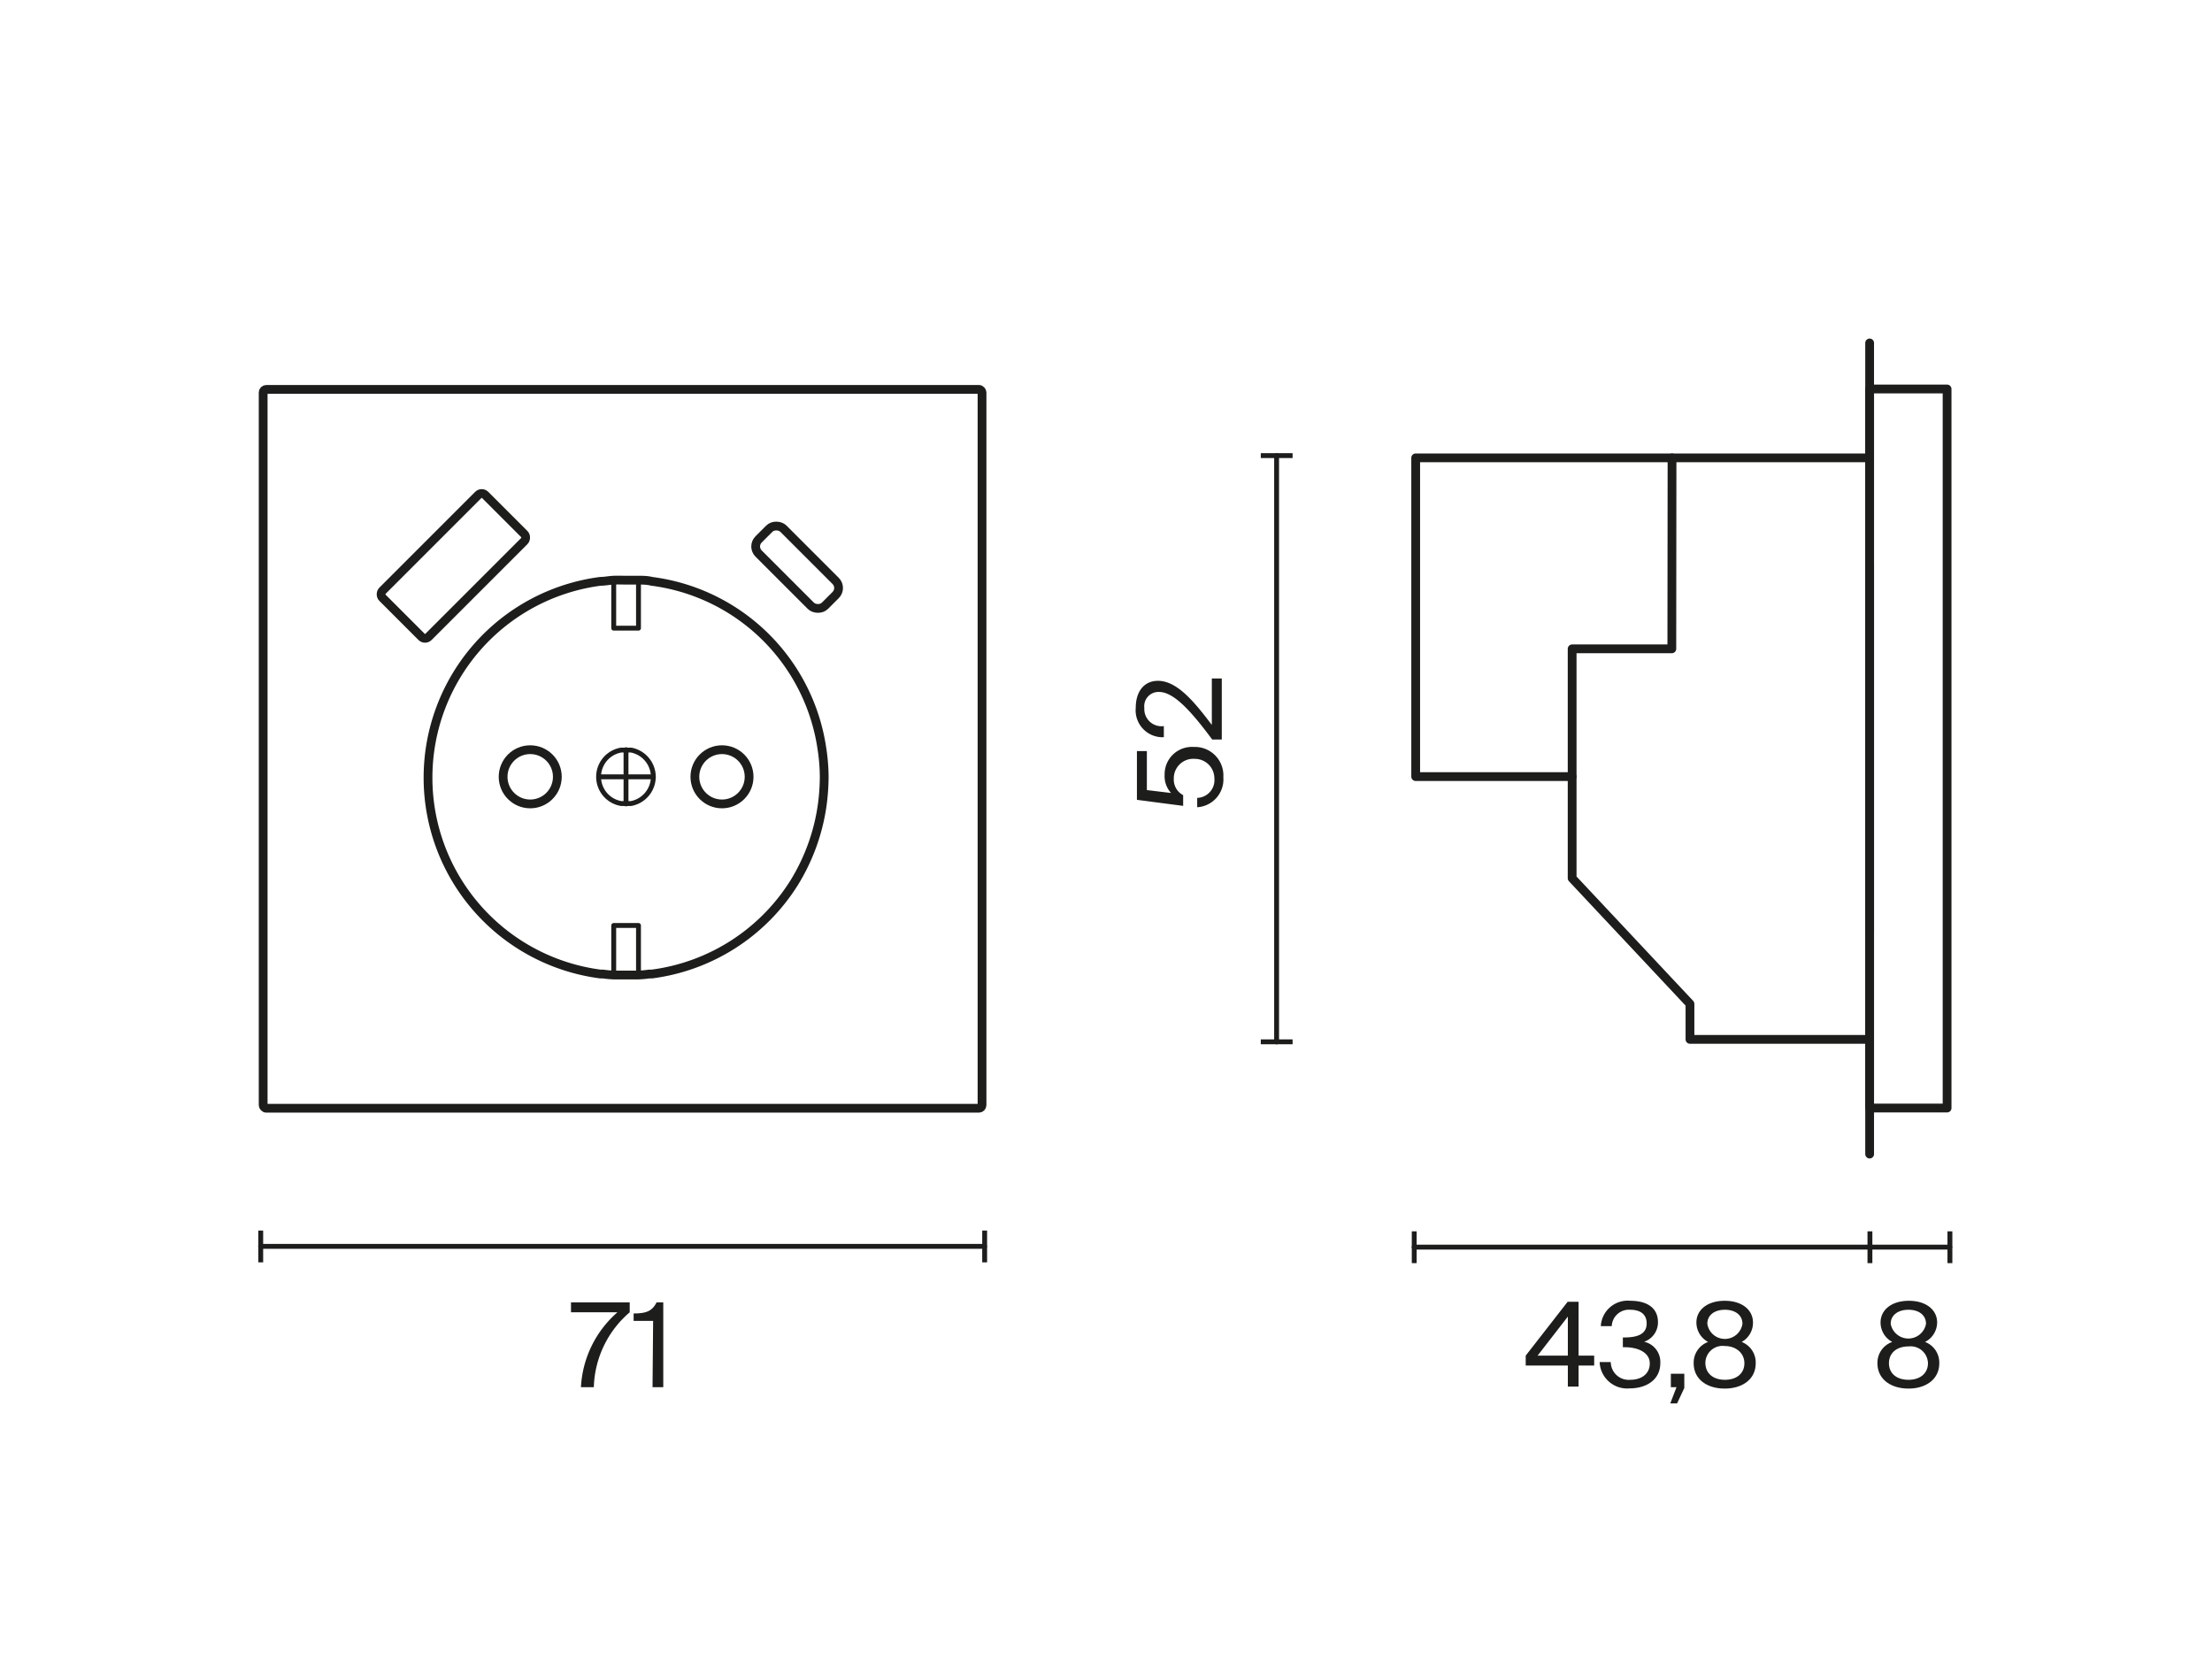 <svg xmlns="http://www.w3.org/2000/svg" viewBox="0 0 113.39 85.04"><defs><style>.cls-1,.cls-2{fill:none;stroke:#1d1d1b;stroke-linecap:round;stroke-linejoin:round;}.cls-1{stroke-width:0.45px;}.cls-2{stroke-width:0.25px;}.cls-3{fill:#1d1d1b;}</style></defs><g id="Чертежи"><rect class="cls-1" x="39.96" y="26.67" width="1.8" height="4.81" rx="0.51" transform="translate(-8.59 37.41) rotate(-45)"/><rect class="cls-1" x="13.49" y="19.96" width="36.85" height="36.85" rx="0.16"/><path class="cls-1" d="M42.25,39.82a11.19,11.19,0,0,1-.1,1.43,10.31,10.31,0,0,1-1.44,4,10.15,10.15,0,0,1-7.3,4.68l-.14,0a4.93,4.93,0,0,1-.54.05H31.46a4.93,4.93,0,0,1-.54-.05l-.14,0a10.15,10.15,0,0,1,0-20.13c.22,0,.45-.05.68-.06s.42,0,.63,0,.43,0,.64,0,.45,0,.68.06a10.12,10.12,0,0,1,8.73,8.63A9.76,9.76,0,0,1,42.25,39.82Z"/><circle class="cls-1" cx="37.01" cy="39.82" r="1.39"/><path class="cls-2" d="M33.49,39.82a1.4,1.4,0,0,1-1.14,1.37h-.51a1.39,1.39,0,0,1,0-2.74h.51A1.4,1.4,0,0,1,33.49,39.82Z"/><path class="cls-2" d="M32.73,47.44V50H31.46V47.44Z"/><path class="cls-2" d="M32.73,29.69V32.2H31.46V29.69c.21,0,.42,0,.63,0S32.52,29.67,32.73,29.69Z"/><line class="cls-2" x1="30.7" y1="39.82" x2="33.49" y2="39.82"/><line class="cls-2" x1="32.09" y1="38.43" x2="32.09" y2="41.21"/><circle class="cls-1" cx="27.18" cy="39.82" r="1.39"/><rect class="cls-1" x="21.58" y="25.28" width="3.34" height="7.45" rx="0.25" transform="translate(27.31 -7.94) rotate(45)"/><polyline class="cls-1" points="95.84 53.28 86.63 53.28 86.63 51.46 80.59 45.02 80.59 33.26 85.7 33.26 85.71 23.47 95.84 23.47"/><polyline class="cls-1" points="80.59 39.81 72.57 39.81 72.57 23.47 85.71 23.47"/><line class="cls-1" x1="95.84" y1="17.58" x2="95.84" y2="59.16"/><line class="cls-1" x1="95.84" y1="28.89" x2="95.84" y2="47.86"/><rect class="cls-1" x="95.84" y="19.94" width="3.97" height="36.86"/></g><g id="Цифры"><path class="cls-3" d="M32.28,66.76v.51a5.24,5.24,0,0,0-1.84,3.84h-.66a5.47,5.47,0,0,1,1.87-3.84H29.27v-.51Z"/><path class="cls-3" d="M33.48,67.71h-1v-.38c.62,0,.94-.1,1.18-.57H34v4.35h-.55Z"/><path class="cls-3" d="M80.92,70v1.08h-.55V70H78.21v-.51l2.15-2.76h.56v2.76h.8V70Zm-.55-.51v-2l-1.55,2Z"/><path class="cls-3" d="M83.28,69.06h-.09v-.5h.07c.75,0,1.15-.21,1.15-.72s-.38-.7-.84-.7a.88.88,0,0,0-.95.84h-.56a1.38,1.38,0,0,1,1.52-1.3c.76,0,1.41.3,1.41,1.1a1.05,1.05,0,0,1-.71,1,1.06,1.06,0,0,1,.83,1.09c0,.88-.74,1.3-1.57,1.3A1.41,1.41,0,0,1,82,69.82h.57a.92.92,0,0,0,1,.91c.57,0,1-.3,1-.84S84,69.06,83.28,69.06Z"/><path class="cls-3" d="M86.34,70.42v.73l-.37.79h-.35l.32-.83h-.29v-.69Z"/><path class="cls-3" d="M89.28,68.79A1.13,1.13,0,0,1,90,69.88c0,.83-.69,1.3-1.59,1.3s-1.59-.47-1.59-1.3a1.13,1.13,0,0,1,.74-1.09,1.13,1.13,0,0,1-.6-1c0-.64.56-1.11,1.45-1.11s1.45.47,1.45,1.11A1.12,1.12,0,0,1,89.28,68.79Zm-.86,1.94c.62,0,1-.34,1-.85S89,69,88.42,69a.88.88,0,0,0-1,.86C87.42,70.39,87.81,70.73,88.42,70.73Zm-.9-2.87a.91.91,0,0,0,1.8,0c0-.44-.36-.72-.9-.72S87.52,67.42,87.52,67.86Z"/><path class="cls-3" d="M98.68,68.79a1.13,1.13,0,0,1,.73,1.09c0,.83-.69,1.3-1.58,1.3s-1.59-.47-1.59-1.3A1.13,1.13,0,0,1,97,68.79a1.13,1.13,0,0,1-.6-1c0-.64.56-1.11,1.45-1.11s1.45.47,1.45,1.11A1.13,1.13,0,0,1,98.68,68.79Zm-.85,1.94c.61,0,1-.34,1-.85a.89.89,0,0,0-1-.86c-.62,0-1,.35-1,.86S97.21,70.73,97.83,70.73Zm-.91-2.87a.92.92,0,0,0,1.81,0c0-.44-.36-.72-.9-.72S96.92,67.42,96.92,67.86Z"/><path class="cls-3" d="M60.17,39.92a.9.9,0,0,0,.48.84l0,.55L58.28,41v-2.5h.51v2l1.24.15a1.28,1.28,0,0,1-.33-.93,1.4,1.4,0,0,1,1.49-1.43,1.46,1.46,0,0,1,1.52,1.55,1.43,1.43,0,0,1-1.34,1.54V40.9a.91.91,0,0,0,.88-1,1,1,0,0,0-1-1A1,1,0,0,0,60.17,39.92Z"/><path class="cls-3" d="M62.12,37.16V34.78h.51v3.13h-.49c-1.14-1.54-2-2.44-2.73-2.44a.73.73,0,0,0-.75.82.88.88,0,0,0,1,.93v.57a1.38,1.38,0,0,1-1.44-1.51c0-.81.41-1.38,1.14-1.38C60.35,34.9,61.24,36,62.12,37.16Z"/></g><g id="Линии"><line class="cls-2" x1="13.36" y1="63.89" x2="50.47" y2="63.89"/><rect class="cls-3" x="13.24" y="63.08" width="0.25" height="1.63"/><rect class="cls-3" x="50.35" y="63.08" width="0.25" height="1.63"/><line class="cls-2" x1="95.86" y1="63.93" x2="99.95" y2="63.93"/><rect class="cls-3" x="95.73" y="63.12" width="0.25" height="1.63"/><rect class="cls-3" x="99.83" y="63.12" width="0.25" height="1.63"/><line class="cls-2" x1="72.49" y1="63.93" x2="95.84" y2="63.93"/><rect class="cls-3" x="72.37" y="63.12" width="0.25" height="1.63"/><line class="cls-2" x1="65.44" y1="23.36" x2="65.44" y2="53.41"/><rect class="cls-3" x="64.63" y="23.23" width="1.63" height="0.25"/><rect class="cls-3" x="64.63" y="53.28" width="1.63" height="0.25"/></g></svg>